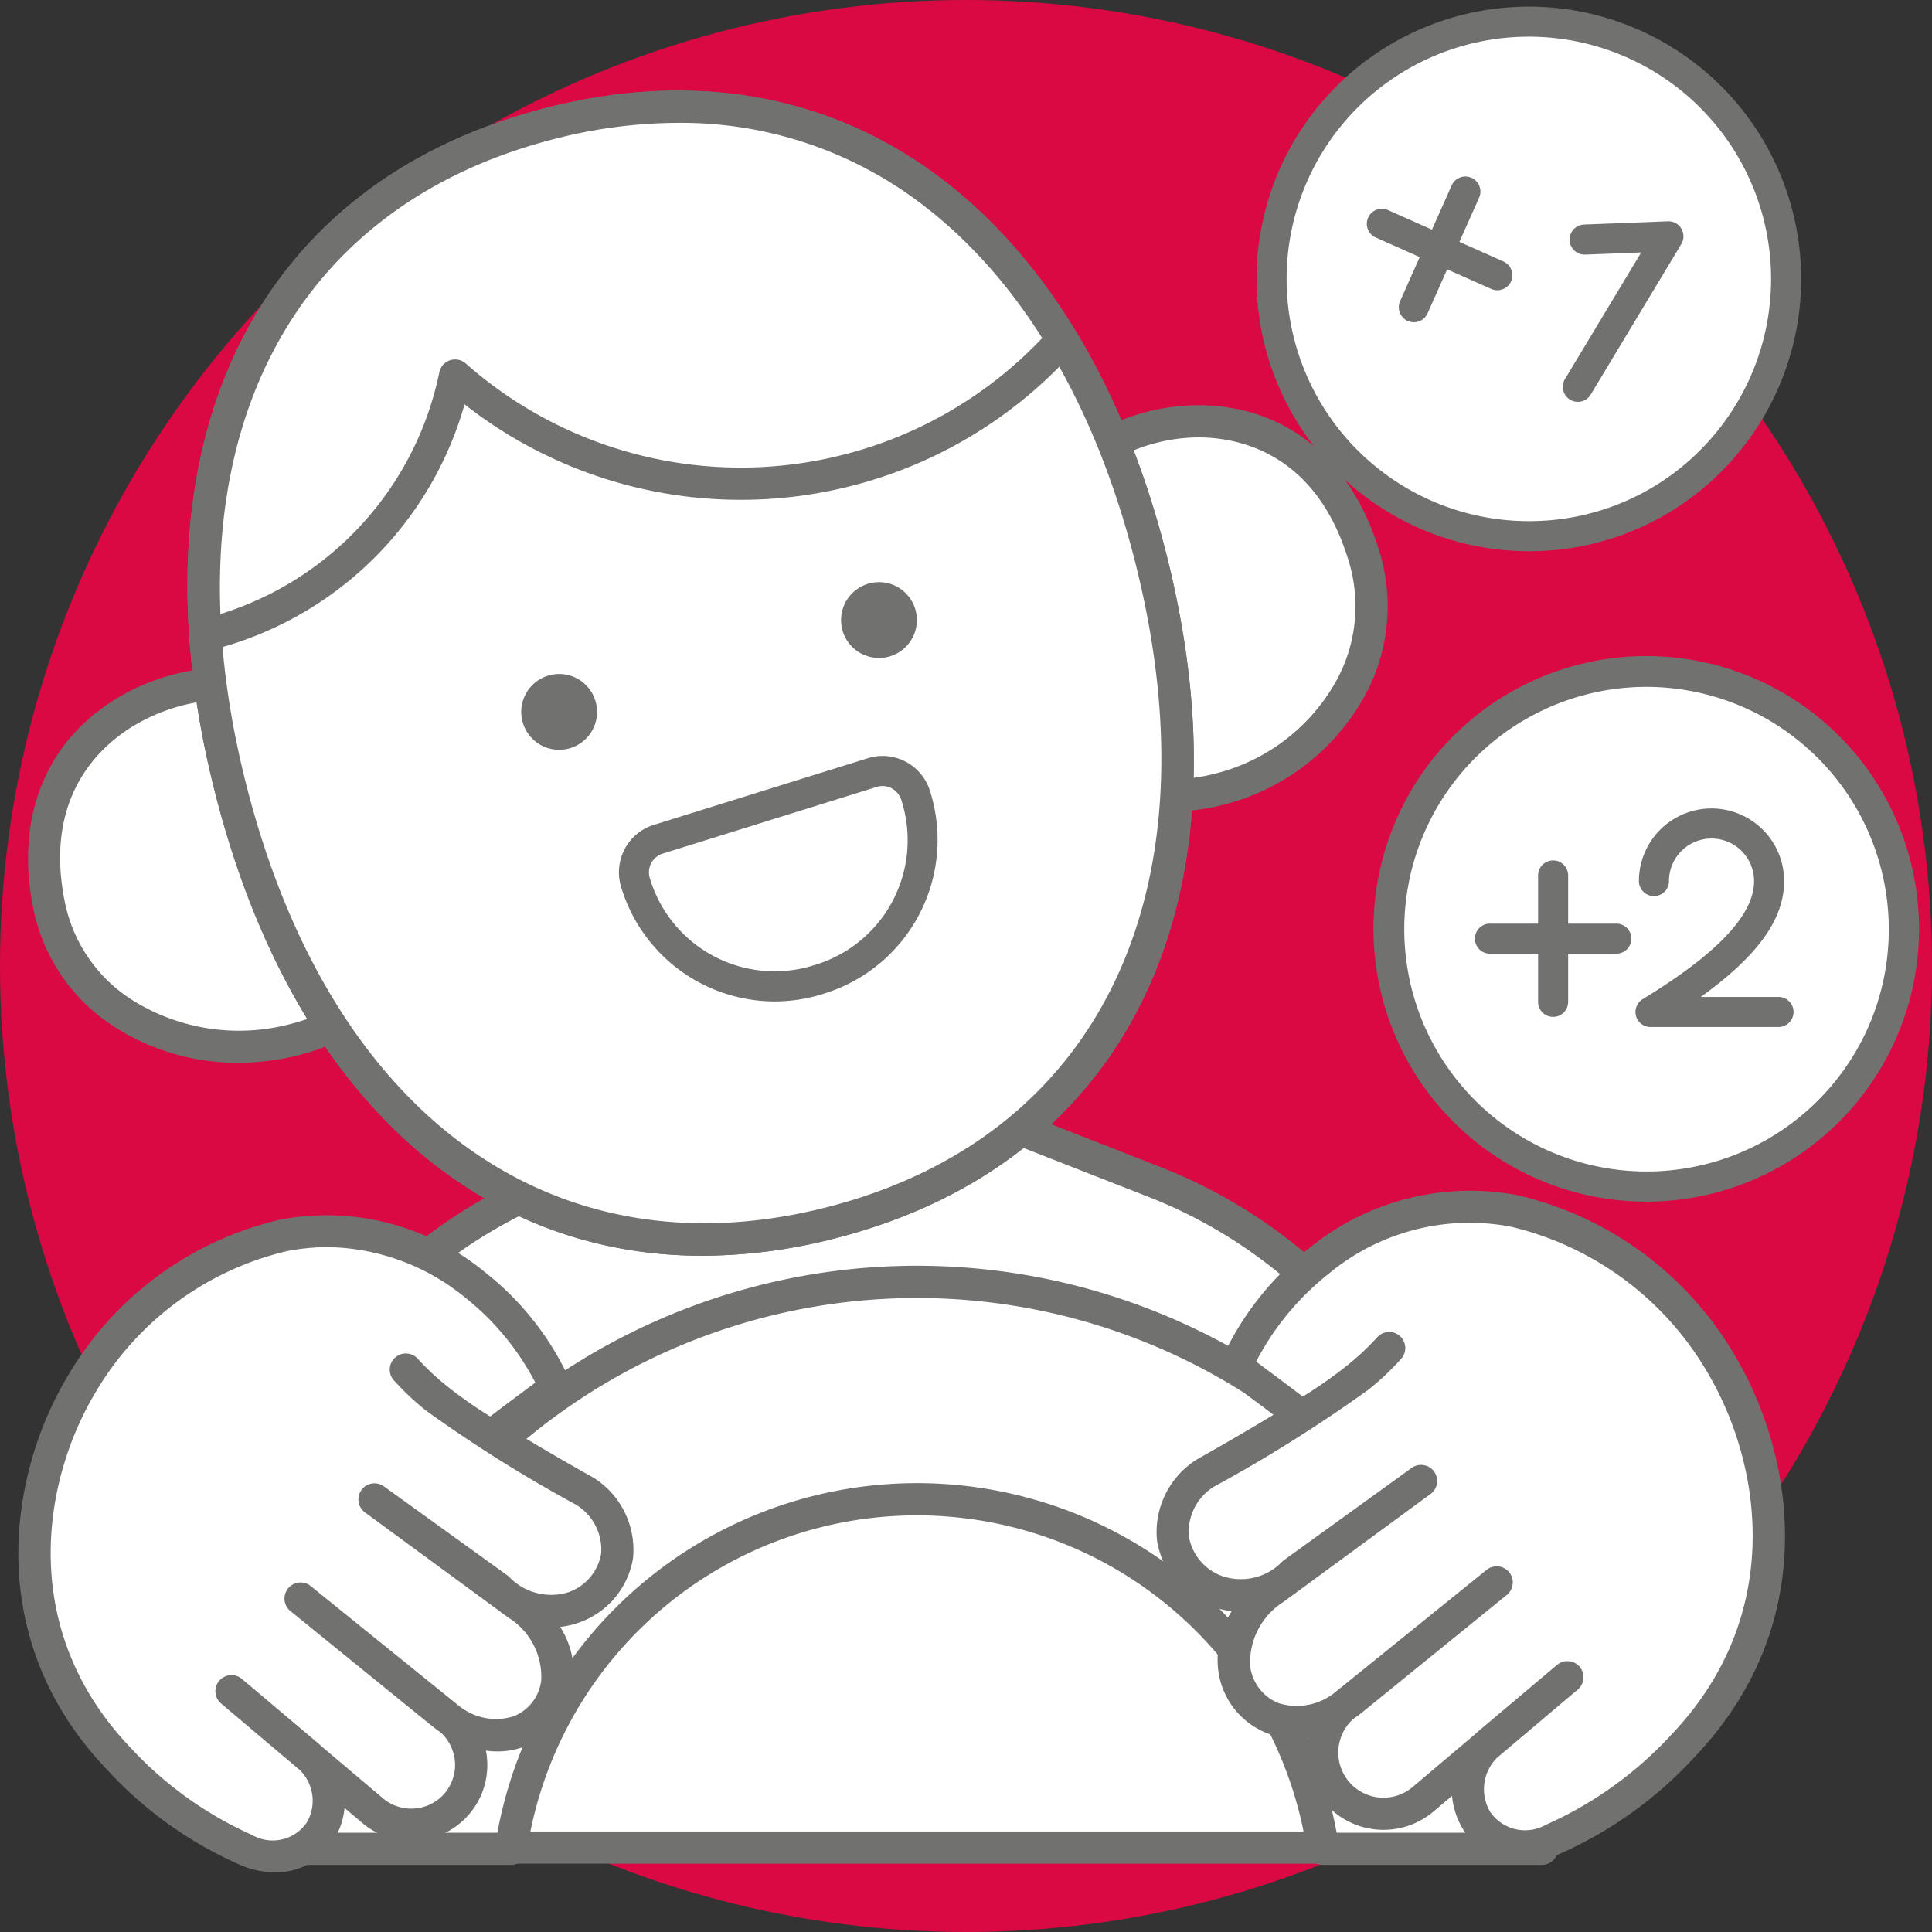 <svg xmlns="http://www.w3.org/2000/svg" width="90" height="90" viewBox="0 0 90 90"><rect x="0" y="0" width="90" height="90" fill="#333333" stroke="none"/><g id="Livello_2" data-name="Livello 2"><g id="Narrative"><g id="iconGuidaConPrudenzaCreditoNarrative"><circle cx="45" cy="45" r="45" fill="#da0943"/><path d="M53.827,55.079,40.89,50.011V49.191l-1.047.41-1.047-.41v.821L25.857,55.079A23.298,23.298,0,0,0,11.188,79.25l.729,6.819H67.767l.729-6.819A23.298,23.298,0,0,0,53.827,55.079Z" fill="#fff"/><path d="M67.767,86.818H11.917a.75.75,0,0,1-.746-.67l-.729-6.818a24.105,24.105,0,0,1,15.142-24.949L38.045,49.5v-.31a.75.75,0,0,1,1.023-.698l.773.303.774-.303a.75.75,0,0,1,1.023.698V49.5l12.461,4.881h0A24.105,24.105,0,0,1,69.242,79.33l-.729,6.818A.75.75,0,0,1,67.767,86.818Zm-55.177-1.5H67.094l.656-6.148A22.601,22.601,0,0,0,53.554,55.777L40.616,50.71a.75.75,0,0,1-.431-.438l-.07.027a.755.755,0,0,1-.547,0l-.07-.027a.746.746,0,0,1-.43.438l-12.938,5.067A22.601,22.601,0,0,0,11.934,79.17Z" fill="#717270"/><path d="M23.804,86.124a19.124,19.124,0,0,1,37.824,0h10.199a29.25,29.25,0,0,0-58.223,0Z" fill="#fff"/><path d="M71.828,86.874H61.629a.751.751,0,0,1-.742-.639,18.374,18.374,0,0,0-36.34,0,.751.751,0,0,1-.742.639H13.605a.749.749,0,0,1-.746-.822,29.999,29.999,0,0,1,59.715,0,.749.749,0,0,1-.746.822Zm-9.563-1.5h8.726a28.501,28.501,0,0,0-56.547,0h8.726a19.875,19.875,0,0,1,39.096,0Z" fill="#717270"/><path d="M27.17,69.598,19.032,64.379l.07-.108,3.934,2.508L26.232,64.408l-.332-.459a21.497,21.497,0,0,0-3.393-3.891c-3.207-2.231-6.447-3.066-9.554-2.472-5.273,1.014-8.505,5.839-8.532,5.881C.193,69.865.617,76.778,5.556,81.96a18.03,18.03,0,0,0,5.909,4.245,3.423,3.423,0,0,0,1.337.285,2.287,2.287,0,0,0,2.066-1.146,2.708,2.708,0,0,0-.458-3.307l-3.679-3.112.084-.099,3.526,2.975c.058.048.113.097.194.173l2.833,2.396a2.734,2.734,0,0,0,3.727-.153,2.723,2.723,0,0,0-.129-3.938l-.094-.074q-.199-.137-.395-.297l-6.02-4.855.082-.101,6.445,5.172a3.421,3.421,0,0,0,3.199.55,2.753,2.753,0,0,0,1.697-2.2,3.905,3.905,0,0,0-1.787-3.571l-5.85-4.416.079-.104,4.912,3.652a3.317,3.317,0,0,0,3.464.871,3.011,3.011,0,0,0,1.974-2.349A3.115,3.115,0,0,0,27.17,69.598Z" fill="#fff"/><path d="M12.797,87.219a4.065,4.065,0,0,1-1.614-.347,18.504,18.504,0,0,1-6.205-4.442C-.746,76.425.367,68.893,3.059,64.268a15.543,15.543,0,0,1,10.021-7.459A11.61,11.61,0,0,1,22.617,59.284a13.464,13.464,0,0,1,3.959,5.082.75.75,0,0,1-.251.882c-.993.732-1.681,1.247-2.126,1.584,1.728,1.047,3.384,1.968,3.413,1.983a3.961,3.961,0,0,1,1.877,3.765,3.831,3.831,0,0,1-2.502,3,3.792,3.792,0,0,1-.89.207,4.087,4.087,0,0,1,.601,2.706A3.571,3.571,0,0,1,24.492,81.341a3.644,3.644,0,0,1-1.854.209,3.656,3.656,0,0,1,.06.551,3.505,3.505,0,0,1-1.012,2.595,3.546,3.546,0,0,1-4.836.202l-.799-.677a3.524,3.524,0,0,1-.469,1.442A3.153,3.153,0,0,1,12.797,87.219Zm2.474-29.123a10.112,10.112,0,0,0-1.905.186,14.104,14.104,0,0,0-9.009,6.74C1.925,69.198.914,75.992,6.063,81.395A17.359,17.359,0,0,0,11.744,85.481a1.927,1.927,0,0,0,2.544-.576,2.008,2.008,0,0,0-.312-2.44l-3.676-3.109A.75.75,0,1,1,11.268,78.21l3.523,2.972c.07.058.137.117.201.18l2.832,2.396a2.047,2.047,0,0,0,2.791-.112,2.039,2.039,0,0,0-.096-2.948l-.021-.017q-.223-.154-.442-.332l-6.542-5.312a.75.75,0,0,1,.944-1.165l.003.002,6.93,5.6a2.736,2.736,0,0,0,2.55.472,2.066,2.066,0,0,0,1.27-1.656,3.244,3.244,0,0,0-1.521-2.93l-6.695-4.912a.75.75,0,0,1,.882-1.213l5.809,4.188a2.705,2.705,0,0,0,2.792.749,2.321,2.321,0,0,0,1.526-1.802,2.45,2.45,0,0,0-1.199-2.291A64.882,64.882,0,0,1,19.843,65.709a12.273,12.273,0,0,1-1.536-1.455.751.751,0,0,1,1.174-.936,11.968,11.968,0,0,0,1.329,1.244,21.006,21.006,0,0,0,2.025,1.423c.32-.245.978-.744,2.103-1.577a12.316,12.316,0,0,0-3.242-3.941A10.309,10.309,0,0,0,15.27,58.096Z" fill="#717270"/><path d="M56.254,68.735l8.324-5.338-.072-.111L60.482,65.851l-3.268-2.425.339-.469a21.987,21.987,0,0,1,3.471-3.98c3.28-2.282,6.594-3.136,9.772-2.529,5.394,1.037,8.699,5.972,8.726,6.016,4.325,6.544,3.891,13.615-1.161,18.916A18.442,18.442,0,0,1,72.317,85.722a3.501,3.501,0,0,1-1.368.291,2.339,2.339,0,0,1-2.113-1.172A2.77,2.77,0,0,1,69.305,81.458l3.763-3.183-.086-.102L69.376,81.216c-.059.049-.115.099-.198.177l-2.898,2.451a2.797,2.797,0,0,1-3.812-.156,2.786,2.786,0,0,1,.132-4.028l.096-.075q.204-.14.404-.304l6.157-4.966-.083-.103-6.592,5.29a3.499,3.499,0,0,1-3.272.563,2.816,2.816,0,0,1-1.736-2.25,3.994,3.994,0,0,1,1.827-3.652l5.984-4.517-.081-.106-5.024,3.736a3.393,3.393,0,0,1-3.543.891,3.08,3.08,0,0,1-2.019-2.403A3.186,3.186,0,0,1,56.254,68.735Z" fill="#fff"/><path d="M70.958,86.746a3.214,3.214,0,0,1-2.837-1.589,3.575,3.575,0,0,1-.48-1.5l-.849.718A3.605,3.605,0,0,1,60.911,80.939a3.735,3.735,0,0,1-1.911-.21,3.633,3.633,0,0,1-2.246-2.899,4.175,4.175,0,0,1,.625-2.778,3.947,3.947,0,0,1-3.479-3.269A3.993,3.993,0,0,1,55.732,68c.075-.046,1.806-1.01,3.592-2.093-.456-.344-1.164-.875-2.195-1.636a.75.75,0,0,1-.251-.882,13.747,13.747,0,0,1,4.044-5.191A11.851,11.851,0,0,1,70.661,55.671,15.881,15.881,0,0,1,80.9,63.291c2.75,4.726,3.888,12.421-1.959,18.557a18.903,18.903,0,0,1-6.377,4.554A4.039,4.039,0,0,1,70.958,86.746Zm-1.22-4.863a2.07,2.07,0,0,0-.322,2.518,1.968,1.968,0,0,0,2.589.609A17.742,17.742,0,0,0,77.855,80.812c5.273-5.533,4.237-12.49,1.748-16.768a14.442,14.442,0,0,0-9.227-6.901,10.265,10.265,0,0,0-8.533,2.237,12.619,12.619,0,0,0-3.328,4.051c1.169.865,1.847,1.379,2.173,1.629a21.781,21.781,0,0,0,2.083-1.463,12.381,12.381,0,0,0,1.362-1.274.75.75,0,0,1,1.172.936,12.11,12.11,0,0,1-1.567,1.485,68.413,68.413,0,0,1-7.199,4.518,2.478,2.478,0,0,0-1.155,2.309,2.388,2.388,0,0,0,1.573,1.856,2.682,2.682,0,0,0,2.806-.715L65.768,68.376a.75.75,0,0,1,.882,1.213L59.793,74.62A3.329,3.329,0,0,0,58.24,77.626a2.134,2.134,0,0,0,1.309,1.708,2.83,2.83,0,0,0,2.625-.484l7.091-5.731a.75.75,0,0,1,.944,1.165l-6.692,5.435c-.148.121-.298.233-.45.338l-.051.041a2.105,2.105,0,0,0-.07,3.018,2.108,2.108,0,0,0,2.873.12l2.901-2.455c.067-.064.139-.128.212-.188l3.599-3.034a.75.75,0,1,1,.968,1.146Z" fill="#717270"/><path d="M14.57,33.096C10.844,29.871.22,32.779,2.33,42.378c1.024,4.66,6.244,7.34,11.354,6.059a10.279,10.279,0,0,0,4.193-2.152Z" fill="#fff"/><path d="M11.103,49.507a10.589,10.589,0,0,1-5.566-1.544,8.541,8.541,0,0,1-3.939-5.424c-.953-4.339.475-8.002,3.919-10.052,3.154-1.878,7.349-1.859,9.544.042a.747.747,0,0,1,.236.384l3.309,13.189a.75.75,0,0,1-.24.753,11.106,11.106,0,0,1-4.498,2.309A11.363,11.363,0,0,1,11.103,49.507Zm-.477-16.92A8.661,8.661,0,0,0,6.284,33.776c-1.677.998-4.325,3.42-3.222,8.44A7.059,7.059,0,0,0,6.327,46.688a9.357,9.357,0,0,0,7.175,1.021,9.651,9.651,0,0,0,3.532-1.704L13.902,33.521A5.469,5.469,0,0,0,10.627,32.586Z" fill="#717270"/><path d="M48.865,23.635c1.677-4.58,12.085-6.946,14.746,2.514,1.292,4.593-1.912,9.386-6.864,10.628a9.707,9.707,0,0,1-4.574.047Z" fill="#fff"/><path d="M54.351,37.822a10.344,10.344,0,0,1-2.349-.268.75.75,0,0,1-.558-.548l-3.308-13.189A.753.753,0,0,1,48.161,23.377c.988-2.7,4.45-4.617,8.01-4.494,3.968.152,6.942,2.727,8.162,7.062a8.677,8.677,0,0,1-.915,6.747,10.435,10.435,0,0,1-6.488,4.812A10.621,10.621,0,0,1,54.351,37.822ZM52.786,36.185a9.06,9.06,0,0,0,3.778-.136,8.929,8.929,0,0,0,5.556-4.109,7.192,7.192,0,0,0,.77-5.588c-1.413-5.022-4.852-5.896-6.776-5.97-2.738-.102-5.599,1.361-6.461,3.307Z" fill="#717270"/><path d="M53.574,25.868C49.777,11.059,39.56,2.179,25.608,5.757,11.657,9.334,6.974,22.034,10.771,36.843S24.784,60.531,38.735,56.955c13.953-3.578,18.635-16.278,14.839-31.087" fill="#fff"/><path d="M32.716,58.497c-10.74.001-19.16-7.773-22.671-21.468C5.882,20.791,11.773,8.53,25.421,5.03c6.896-1.769,13.27-.63,18.432,3.29,4.871,3.699,8.483,9.702,10.447,17.362h0c4.163,16.238-1.729,28.5-15.378,32A24.977,24.977,0,0,1,32.716,58.497ZM31.574,5.723a23.263,23.263,0,0,0-5.78.76C13.042,9.753,7.564,21.315,11.498,36.657c3.932,15.341,14.301,22.839,27.051,19.572C51.302,52.958,56.78,41.396,52.847,26.054h0c-1.879-7.329-5.302-13.048-9.901-16.54A18.463,18.463,0,0,0,31.574,5.723Z" fill="#717270"/><path d="M53.574,25.868C49.777,11.059,39.56,2.179,25.608,5.757,11.657,9.334,6.974,22.034,10.771,36.843s14.013,23.688,27.964,20.112C52.688,53.377,57.37,40.678,53.574,25.868Z" fill="#fff"/><path d="M32.716,58.497c-10.74.001-19.16-7.773-22.671-21.468C5.882,20.791,11.773,8.53,25.421,5.03c6.896-1.769,13.27-.63,18.432,3.29,4.871,3.699,8.483,9.702,10.447,17.362h0c4.163,16.238-1.729,28.5-15.378,32A24.977,24.977,0,0,1,32.716,58.497ZM31.574,5.723a23.263,23.263,0,0,0-5.78.76C13.042,9.753,7.564,21.315,11.498,36.657c3.932,15.341,14.301,22.839,27.051,19.572C51.302,52.958,56.78,41.396,52.847,26.054h0c-1.879-7.329-5.302-13.048-9.901-16.54A18.463,18.463,0,0,0,31.574,5.723Z" fill="#717270"/><path d="M9.685,29.548A15.763,15.763,0,0,0,21.201,17.495a20.078,20.078,0,0,0,18.299,4.409,20.019,20.019,0,0,0,9.928-6.001" fill="#fff"/><path d="M9.683,30.298a.75.75,0,0,1-.186-1.477,14.928,14.928,0,0,0,10.969-11.48.75.75,0,0,1,1.23-.409A19.347,19.347,0,0,0,39.313,21.177a19.28,19.28,0,0,0,9.558-5.776.75.75,0,1,1,1.113,1.004,20.762,20.762,0,0,1-10.298,6.225,20.842,20.842,0,0,1-18.045-3.793A16.405,16.405,0,0,1,9.871,30.275.747.747,0,0,1,9.683,30.298Z" fill="#717270"/><path d="M42.619,28.319a1.766,1.766,0,1,0-1.105,2.238A1.766,1.766,0,0,0,42.619,28.319" fill="#717270"/><path d="M27.72,32.597a1.766,1.766,0,1,0-1.105,2.238,1.766,1.766,0,0,0,1.105-2.238" fill="#717270"/><path d="M31.684,37.352h10.445a1.612,1.612,0,0,1,1.612,1.612v.08a6.769,6.769,0,0,1-6.769,6.769h-.129a6.769,6.769,0,0,1-6.769-6.769v-.08A1.612,1.612,0,0,1,31.684,37.352Z" transform="translate(-10.699 12.861) rotate(-17.306)" fill="#fff"/><path d="M36.081,46.651a7.48,7.48,0,0,1-7.122-5.251,2.347,2.347,0,0,1,.136-1.839,2.296,2.296,0,0,1,1.359-1.133l9.972-3.107a2.311,2.311,0,0,1,2.895,1.52,7.495,7.495,0,0,1-4.886,9.429l-.001.001-.123.038A7.482,7.482,0,0,1,36.081,46.651Zm2.146-1.049h0Zm2.889-8.986a.907.907,0,0,0-.273.042l-9.972,3.107a.913.913,0,0,0-.6,1.142,6.071,6.071,0,0,0,7.625,4.065l.124-.039a6.069,6.069,0,0,0,3.988-7.599.963.963,0,0,0-.471-.613A.9.9,0,0,0,41.115,36.617Z" fill="#717270"/><circle cx="71.22" cy="12.993" r="11.984" fill="#fff"/><path d="M71.212,25.678A12.684,12.684,0,0,1,62.03,4.251,12.684,12.684,0,0,1,80.41,21.736h0a12.603,12.603,0,0,1-8.873,3.938Q71.374,25.677,71.212,25.678ZM71.227,1.709c-.097,0-.192.001-.289.004a11.284,11.284,0,1,0,.563,22.561A11.212,11.212,0,0,0,79.396,20.771h0A11.285,11.285,0,0,0,71.227,1.709Zm8.676,19.544h0Z" fill="#717270"/><line x1="64.371" y1="10.425" x2="69.75" y2="12.82" fill="#fff"/><path d="M69.75,13.521a.703.703,0,0,1-.285-.061l-5.378-2.396a.7.7,0,0,1,.57-1.279l5.378,2.396a.7.7,0,0,1-.285,1.34Z" fill="#717270"/><line x1="65.863" y1="14.312" x2="68.259" y2="8.933" fill="#fff"/><path d="M65.863,15.012a.7.7,0,0,1-.64-.985L67.619,8.648a.7.7,0,1,1,1.279.569l-2.396,5.379A.7.7,0,0,1,65.863,15.012Z" fill="#717270"/><path d="M73.501,18.72a.7.7,0,0,1-.599-1.061L76.453,11.76l-2.595.1-.027 0a.7.7,0,0,1-.027-1.4l3.89-.15a.683.683,0,0,1,.63.344.699.699,0,0,1-.003.717l-4.219,7.01A.7.7,0,0,1,73.501,18.72Z" fill="#717270"/><circle cx="76.708" cy="43.286" r="11.984" fill="#fff"/><path d="M76.718,55.977a12.707,12.707,0,1,1,5.438-1.236A12.682,12.682,0,0,1,76.718,55.977Zm-.019-23.98a11.288,11.288,0,1,0,10.642,15.068h0a11.3,11.3,0,0,0-10.642-15.068Z" fill="#717270"/><line x1="69.407" y1="43.726" x2="75.295" y2="43.726" fill="#fff"/><path d="M75.295,44.426H69.406a.7.7,0,1,1,0-1.4h5.889a.7.7,0,0,1,0,1.4Z" fill="#717270"/><line x1="72.351" y1="46.67" x2="72.351" y2="40.782" fill="#fff"/><path d="M72.35,47.37a.7.7,0,0,1-.7-.7V40.782a.7.7,0,1,1,1.4,0v5.888A.7.7,0,0,1,72.35,47.37Z" fill="#717270"/><path d="M82.849,47.842H76.887a.7.7,0,0,1-.364-1.298c3.49-2.129,5.188-3.928,5.188-5.5a1.982,1.982,0,1,0-3.964,0,.7.7,0,0,1-1.4,0,3.382,3.382,0,1,1,6.765,0c0,1.771-1.216,3.479-3.887,5.398h3.626a.7.7,0,0,1,0,1.4Z" fill="#717270"/></g></g></g></svg>